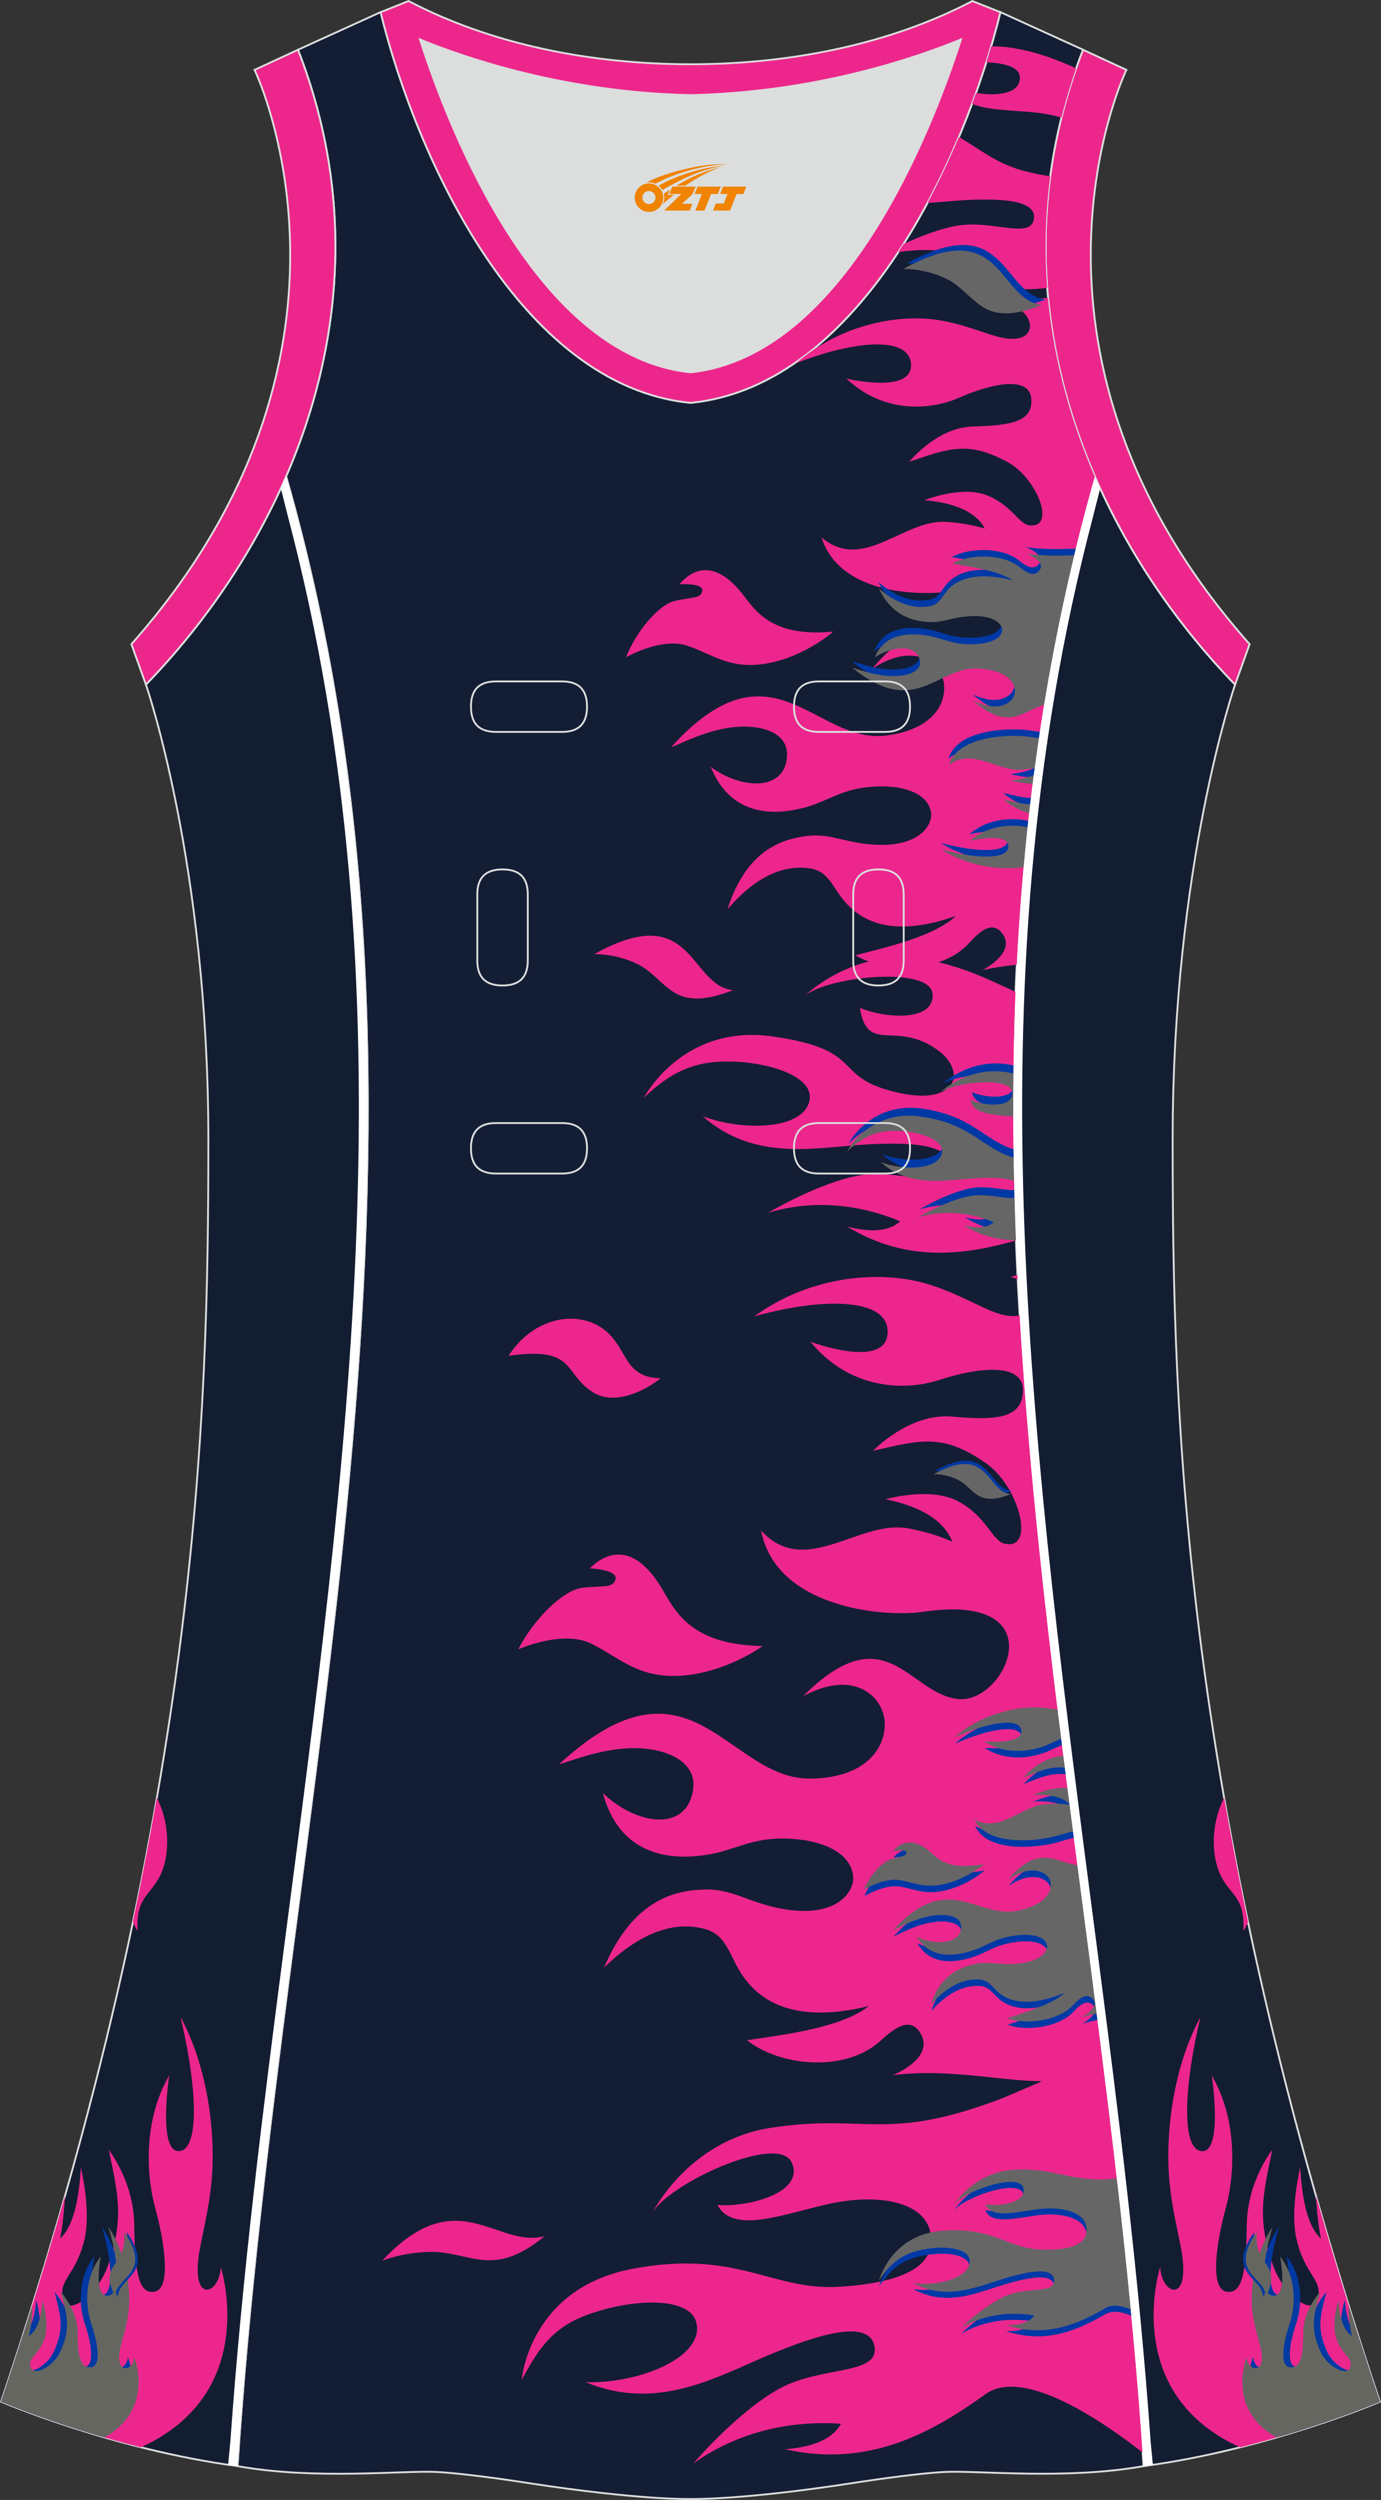 <?xml version="1.0" encoding="utf-8"?>
<!-- Generator: Adobe Illustrator 24.0.1, SVG Export Plug-In . SVG Version: 6.00 Build 0)  -->
<svg xmlns="http://www.w3.org/2000/svg" xmlns:xlink="http://www.w3.org/1999/xlink" version="1.1" id="图层_1" x="0px" y="0px" width="297.02px" height="537.6px" viewBox="0 0 297.01 537.59" enable-background="new 0 0 297.01 537.59" xml:space="preserve">
<rect x="0" y="0" width="297.01" height="537.59" fill="#333333" stroke="none"/>
<g>
	<path fill="#131D31" stroke="#DCDDDD" stroke-width="0.4" stroke-miterlimit="22.926" d="M265.63,147.21   c0,0-13.43,38.68-13.43,97.97s1.97,144.19,44.56,271.28c0,0-24.02,10.29-50.82,13.85c-9.3-142.69-51.34-284.14-10.46-427.83   C242.79,119.35,253.39,134.58,265.63,147.21z"/>
	<path fill="#ED268E" d="M263.28,386.63c1.5,8.61,3.21,17.51,5.14,26.7c-0.56,1.21-1.02,1.94-1.02,1.94   c0.46-8.09-3.42-7.65-5.42-13.31C260.44,397.6,260.77,391.4,263.28,386.63L263.28,386.63z M283.03,472.2   c4.03,14.16,8.58,28.9,13.73,44.27c0,0-12.75,5.46-30.03,9.8c-3.46-1.53-6.84-3.63-9.82-6.5c-13.58-13.02-7.39-32.23-7.39-32.23   c0.32,6.05,6.71,8.11,4.52-3.87c-0.86-4.7-2.53-10.88-2.74-18.1c-0.3-10.1,1.72-22.35,6.89-31.81   c-3.55,14.72-4.24,28.62,0.34,28.82c4.58,0.2,2.09-16.26,2.09-16.26c5.6,9.61,4.95,21.41,3.01,28.51   c-1.95,7.1-3.57,17.36,0.17,17.98c3.74,0.63,4.21-5.45,4.36-14.6c0.14-9.16,5.47-15.92,5.47-15.92   c-2.06,9.89-3.28,14.65,0.09,24.66c2.49,7.41,10.38,12.45,9.88,5.57c-0.2-2.67-3.23-4.52-4.73-10.88   c-1.51-6.36,0.77-15.55,0.77-15.55c0.31,5.78,1.34,12.56,4.46,15.27C284.08,481.35,283.29,477.67,283.03,472.2z"/>
	<path fill="#0039A2" d="M292.12,502.24c1.5,4.69,3.04,9.42,4.65,14.23c0,0-8.59,3.68-21.23,7.4c-0.38-0.23-0.75-0.46-1.12-0.71   c-8.95-6.18-4.92-16.32-4.92-16.32c0.22,3.1,4.42,3.92,2.97-2.17c-0.57-2.39-1.68-5.51-1.84-9.22c-0.22-5.19,1.09-11.59,4.47-16.66   c-2.31,7.73-2.73,14.91,0.27,14.84c3.01-0.07,1.34-8.46,1.34-8.46c3.7,4.73,3.29,10.84,2.03,14.57c-1.27,3.74-2.31,9.09,0.14,9.26   c2.46,0.18,2.76-2.97,2.83-7.69c0.08-4.72,3.56-8.42,3.56-8.42c-1.34,5.18-2.13,7.67,0.1,12.7c1.65,3.72,6.84,6.01,6.5,2.48   c-0.13-1.37-2.13-2.2-3.13-5.42s0.48-8.05,0.48-8.05C289.45,497.53,290.13,500.93,292.12,502.24z"/>
	<path fill="#666661" d="M290.12,495.94c2.1,6.72,4.3,13.56,6.64,20.52c0,0-9.04,3.87-22.23,7.69c-0.52-0.29-1.02-0.6-1.51-0.94   c-8.95-6.18-4.92-16.32-4.92-16.32c0.22,3.1,4.42,3.92,2.97-2.17c-0.57-2.39-1.68-5.5-1.84-9.22c-0.22-5.19,1.09-11.59,4.47-16.66   c-2.31,7.72-2.73,14.91,0.27,14.84c3.01-0.07,1.34-8.46,1.34-8.46c3.7,4.73,3.29,10.84,2.03,14.57c-1.27,3.73-2.31,9.09,0.14,9.26   c2.46,0.17,2.76-2.97,2.83-7.7c0.08-4.72,3.56-8.42,3.56-8.42c-1.34,5.18-2.13,7.68,0.1,12.7c1.65,3.72,6.84,6.01,6.5,2.48   c-0.13-1.37-2.13-2.2-3.13-5.42s0.48-8.05,0.48-8.05c0.21,2.97,0.9,6.42,2.96,7.69c0,0-0.57-2.04-0.73-5.05   C290.06,496.85,290.08,496.4,290.12,495.94z"/>
	<path fill="#0039A2" d="M271.66,494.01c2.62-5.18,0.35-6.2-1.08-8.77c-0.66-1.18-1.09-3.27-0.86-5.22   C263.44,489.17,271.65,489.58,271.66,494.01z"/>
	<path fill="#666661" d="M272.23,493.91c2.62-5.18,0.35-6.2-1.07-8.77c-0.66-1.18-1.09-3.27-0.86-5.22   C264.01,489.07,272.22,489.48,272.23,493.91z"/>
	<path fill="#ED268B" stroke="#DCDDDD" stroke-width="0.4" stroke-miterlimit="22.926" d="M232.92,10.7   c-20.31,52.12,0.51,103.25,32.71,136.52l3.12-8.7c-54.51-61.54-27.74-120.98-26.49-123.49L232.92,10.7z"/>
	<path fill="#DCDDDD" d="M90.32,8.48c6.35,19.73,25.2,68.13,58.18,71.59c32.98-3.46,51.83-51.87,58.18-71.59   c-9.72,3.99-31.2,11.39-58.18,11.98C121.52,19.87,100.04,12.48,90.32,8.48z"/>
	<path fill="#ED268C" stroke="#DCDDDD" stroke-width="0.4" stroke-miterlimit="22.926" d="M81.83,2.63   c7.69,31.39,30.1,80.3,66.52,84.01c0.05,0,0.1-0.01,0.15-0.01c0.05,0,0.1,0.01,0.15,0.01c36.42-3.71,58.83-52.62,66.52-84.01   l-6.05-2.41c-17.68,9.28-39.1,13.6-60.63,13.6c-21.52-0.01-42.94-4.32-60.62-13.6L81.83,2.63L81.83,2.63L81.83,2.63z M148.5,80.07   C115.52,76.61,96.67,28.2,90.32,8.48c9.72,3.99,31.2,11.39,58.18,11.98c26.98-0.59,48.46-7.98,58.18-11.98   C200.34,28.21,181.49,76.61,148.5,80.07z"/>
	<path fill="#131D34" stroke="#DCDDDD" stroke-width="0.4" stroke-miterlimit="22.926" d="M148.5,537.39c0,0,10.9,0.27,34.98-3.45   c0,0,12.74-2.03,19.79-2.38s26.09,1.74,42.67-1.25c-9.3-142.69-51.35-284.14-10.46-427.84c-11.94-27.53-15.15-59.46-2.56-91.78   l-17.74-8.07c-7.69,31.39-30.1,80.3-66.52,84.01l-0.15-0.01l-0.15,0.01c-36.42-3.71-58.84-52.62-66.52-84.01L64.09,10.7   c12.59,32.32,9.37,64.25-2.56,91.78c40.88,143.69-1.16,285.14-10.46,427.83c16.57,3,35.62,0.91,42.67,1.25   c7.05,0.35,19.79,2.38,19.79,2.38C137.6,537.66,148.5,537.39,148.5,537.39z"/>
	<path fill="#ED268D" d="M134.64,141.33c0,0,7.65-4.37,13.21-2.47c5.55,1.9,9.3,5.27,17.36,3.76c8.06-1.51,14-6.8,14-6.8   c-12.06,1.13-16.03-3.41-19.06-7.48c-7.32-9.83-12.6-4.4-14.02-2.69c0,0,5.16-0.36,4.91,1.38s-2.28,1.34-5.94,2.2   C141.44,130.1,136.63,136.19,134.64,141.33L134.64,141.33z M218.69,207.46c-2.4,0.23-4.85,0.58-7.36,1.15c0,0,7.66-3.93,4.04-8.11   c-2.22-2.56-4.83,0-7.07,2.42c-5.75,6.21-17.73,6.47-24.32,2.5c6.19-1.63,16.82-3.94,21.6-8.46c-13.26,4.7-19.92,1.27-23.51-2.65   c-3.17-3.45-3.64-7.11-8.34-7.64s-10.61,1.11-17.27,8.87c4.01-12.67,11.63-15.09,17.06-15.77c5.46-0.69,8.8,1.88,15.95,1.91   c8.86,0.03,11.08-4.65,10.78-6.86c-0.53-3.91-5.29-6.04-12.09-5.68c-7.13,0.37-9.75,3.05-14.95,4.47   c-7.18,1.96-16.15,1.69-20.35-8.7c6.72,4.95,16.1,5.27,16.41-2.43c0.21-5.17-6.02-6.87-12.17-6.03c-5.84,0.8-11.06,3.66-12.79,4.25   c21.82-24.13,30.97-0.57,46.32-2.54c10.14-1.3,12.99-6.98,12.36-11.31c-0.63-4.32-6.36-9.03-15.44-3.01   c13.6-16.25,19.18-2.61,28.34-2.62c8.83-0.02,16.11-20.8-7.9-14.67c-7.7,1.97-27.21,2.1-31.29-10.97   c8.95,7.54,17.58-3.88,26.68-3.36c5.02,0.29,8.45,1.46,8.45,1.46c-2.29-4.29-8.08-5.71-13.04-6.12c0,0,7.89-3.17,13.32-1.1   c5.43,2.06,6.99,6.24,9.27,6.51c5.89,0.67,1.64-10.19-4.69-13.61c-8.54-4.62-12.63-2.93-21.11-0.07c0,0,5.83-7.36,13.67-7.58   s13.04-0.88,12.54-6.04c-0.5-5.15-9.3-2.89-15.4-0.19c-6.1,2.7-16.2,3.63-24.38-4.08c0,0,14.07,3.39,13.93-2.92   c-0.14-6.31-12.04-5.33-24.67-0.4c8.14-7.16,18.65-9.97,27.29-9.58c6.18,0.28,11.45,2.57,15.47,3.75   c10.24,2.99,8.53-5.82,3.35-6.25c0,0,3.33-1.73,7.99-1.94c1.28,13.43,4.84,26.36,10.08,38.44   C225.49,137.59,220.46,172.56,218.69,207.46z"/>
	<path fill="#ED268D" d="M203.64,57.58c3.19,0.79,7.25,1.26,9.73-0.93c-5.11-2.08-12.26-3.71-20.16-2.43   c0.38-0.58,0.76-1.16,1.13-1.75c3.35-1.55,7.77-3.33,11.65-3.96c7.44-1.2,15.57,2.95,16.36-1.34c0.79-4.29-7.5-4.65-16.55-4.02   c-2.04,0.14-4.16,0.35-6.32,0.51c2.5-4.66,4.76-9.44,6.76-14.2c4.74,2.79,8.23,5.79,13.96,7.28c2.1,0.55,3.98,0.93,5.67,1.16   c-1.08,8.13-1.26,16.16-0.65,24.03C218.34,62.71,211.07,61.95,203.64,57.58L203.64,57.58z M228.28,25.29   c-1.64-0.49-3.42-0.84-5.24-1.05c-5-0.56-10.57-0.47-13.97-1.9c0.29-0.79,0.58-1.58,0.86-2.36c4.46,0.75,9.72,0.24,9.39-3.56   c-0.17-1.98-3.26-2.87-7.18-3.01c0.37-1.16,0.71-2.3,1.04-3.43c1.5-0.03,3.08,0.08,4.71,0.35c5.48,0.92,9.59,2.61,13.54,4.35   C230.21,18.23,229.15,21.77,228.28,25.29z"/>
	<path fill="#ED268D" d="M111.47,354.67c0,0,9.46-4.26,15.68-1.22c6.22,3.04,10.14,7.61,19.71,6.86c9.57-0.75,17.16-6.35,17.16-6.35   c-14.18-0.24-18.21-6.26-21.21-11.58c-7.26-12.86-14.09-6.99-15.96-5.12c0,0,6.05,0.25,5.53,2.32c-0.52,2.07-2.83,1.31-7.19,1.87   C120.83,342,114.45,348.72,111.47,354.67L111.47,354.67z M237.13,443.01c-9.19,9.37-25.43,0.88-45.08,3.21c0,0,9.42-3.73,5.74-9.26   c-2.25-3.39-5.61-0.65-8.53,1.98c-7.49,6.74-21.45,5.46-28.61-0.21c7.41-1.15,20.06-2.52,26.21-7.35   c-16.03,3.92-23.33-1.12-27-6.34c-3.24-4.59-3.32-9.08-8.72-10.35c-5.4-1.27-12.48-0.07-21.23,8.42   c6.29-14.78,15.47-16.69,21.86-16.79c6.44-0.11,9.99,3.44,18.31,4.43c10.3,1.22,13.49-4.15,13.42-6.86c-0.12-4.8-5.38-8-13.33-8.48   c-8.35-0.5-11.73,2.4-17.96,3.41c-8.6,1.41-19-0.1-22.55-13.23c7.19,6.88,18.05,8.51,19.4-0.75c0.91-6.22-6.12-9.1-13.38-8.91   c-6.9,0.19-13.33,2.96-15.42,3.44c28.47-26.26,36.1,3.44,54.2,3.1c11.96-0.22,16-6.71,15.82-12.02c-0.18-5.31-6.24-11.77-17.57-5.7   c17.9-17.83,22.65-0.59,33.3,0.61c10.28,1.16,21.4-22.99-7.31-18.78c-9.21,1.35-31.92-1.09-34.99-17.43   c9.45,10.31,20.95-2.35,31.46-0.51c5.8,1.01,9.64,2.89,9.64,2.89c-2.12-5.49-8.67-7.98-14.38-9.13c0,0,9.58-2.78,15.64,0.44   s7.33,8.48,9.95,9.1c6.76,1.6,3.21-12.09-3.7-17.08c-9.34-6.73-14.31-5.23-24.54-2.89c0,0,7.73-8.12,16.87-7.35   c9.14,0.78,15.28,0.67,15.36-5.63c0.07-6.3-10.45-4.73-17.88-2.28c-7.44,2.45-19.31,2.22-27.83-8.19c0,0,15.93,5.98,16.58-1.68   c0.65-7.65-13.31-8.05-28.64-3.77c10.38-7.57,22.96-9.57,32.97-7.94c7.16,1.17,12.99,4.64,17.52,6.59   c2.98,1.29,5.13,1.51,6.58,1.12C222.45,336.28,230.43,389.61,237.13,443.01L237.13,443.01z M218.88,275.15l-0.05-0.99   c-0.91,0.25-1.42,0.46-1.42,0.46C217.94,274.72,218.43,274.91,218.88,275.15L218.88,275.15z M142.11,296.38   c-8.14-0.14-6.99-6.55-12.25-10.52c-5.46-4.12-14.9-2.92-20.48,5.68c14.53-2.03,11.68,3.6,17.94,7.73   C133.59,303.38,142.11,296.38,142.11,296.38z"/>
	<path fill="#ED268D" d="M182.21,263.76c3.73,0.96,8.48,1.53,11.38-1.13c-7-2.97-17.27-5.17-28.39-1.84c0,0,11.06-6.58,19.75-8.05   c8.7-1.46,18.22,3.59,19.14-1.63c0.92-5.22-8.78-5.66-19.36-4.89s-22.9,3.23-33.61-6.19c8.92,3.36,21.99,2.86,23.01-3.56   c0.77-4.85-7.96-7.61-14.84-8.1c-8.4-0.6-14.02,1.18-20.8,7.67c0,0,8.23-15.98,27.79-13.15s12.77,8.18,24.96,11.6   c14.52,4.08,17.11-3.91,10.31-8.77c-8.95-6.4-14.98,1.13-16.62-9.01c5,2.21,16.14,3.18,15.63-3c-0.51-6.17-23.55-3.64-27.78,0.71   c0,0,10.61-10.81,26.12-8.1c8.12,1.42,13.66,4.32,19.53,6.97c-0.73,17.84-0.62,35.66,0.08,53.46   C207.39,269.9,195,271.58,182.21,263.76z"/>
	<path fill="#ED268D" d="M157.64,212.93c-11.89,4.63-13.54-0.72-18.75-4.54c-2.4-1.76-6.83-3.24-11.1-3.21   C149.22,193.29,148.05,211.83,157.64,212.93z"/>
	<path fill="#ED268D" d="M168.82,526.68c4.44-0.34,9.85-1.48,12.04-5.47c-8.76-0.65-20.83,0.76-31.76,8.54   c0,0,9.66-11.32,18.64-16.16c8.98-4.84,21.28-2.84,20.35-8.9s-11.72-2.93-23.02,1.85c-11.3,4.77-23.87,12.05-39.1,5.72   c11.01,0.36,25.13-5.05,23.87-12.46c-0.96-5.6-11.55-5.38-19.26-3.35c-9.42,2.48-13.36,5.72-18.38,15.35   c0,0,1.52-19.77,23.99-23.95c22.47-4.18,29.81,4.82,44.42,3.89c14.62-0.93,20.89-4.94,19.48-11.71c-1.4-6.77-11.58-8.3-21.5-6.17   c-9.92,2.14-20.86,6.74-24.29,0.29c6.3,0.56,18.85-2.52,16-9.09c-2.85-6.56-27.14,4.78-30.16,11.1c0,0,7.6-15.79,25.58-18.59   c20.59-3.2,24.66,3.28,49.96-6.41c0.85-0.32,11.63-5.01,21.31-9.23c3.58,28.45,6.8,56.93,8.75,85.45   c-9.31-7.26-25.79-18.29-33.78-12.55C200.48,523.08,186.92,530.75,168.82,526.68z"/>
	<path fill="#ED268D" d="M117.18,480.85c-10.02,8.1-14.44,4.57-21.8,3.56c-3.39-0.46-8.74,0.06-13.17,1.71   C98.49,468.76,106.65,483.63,117.18,480.85z"/>
	<path fill="#0039A6" d="M185.93,407.72c0,0,4.33-2.59,7.63-2.03s5.59,1.94,10.25,0.7s7.96-4.16,7.96-4.16   c-7.01,1.32-9.46-0.62-11.36-2.38c-4.58-4.26-7.49-1.31-8.27-0.4c0,0,3-0.5,2.91,0.35s-1.29,0.79-3.4,1.44   C189.56,401.88,186.94,405.12,185.93,407.72L185.93,407.72z M236.03,434.36c-1.07,0.23-2.15,0.49-3.25,0.82   c0,0,4.35-2.38,2.11-4.16c-1.38-1.09-2.82,0.31-4.05,1.62c-3.17,3.35-10.15,4.24-14.12,2.75c3.56-1.18,9.69-2.97,12.35-5.45   c-7.59,3.11-11.58,1.88-13.81,0.23c-1.96-1.46-2.34-3.19-5.11-3.14c-2.76,0.04-6.16,1.21-9.81,5.37c1.95-6.35,6.32-8,9.47-8.67   c3.17-0.68,5.19,0.34,9.37-0.1c5.17-0.55,6.32-2.94,6.08-3.99c-0.43-1.85-3.27-2.57-7.23-1.96c-4.15,0.64-5.6,2.09-8.59,3.1   c-4.13,1.4-9.38,1.85-12.15-2.89c4.08,1.95,9.56,1.5,9.5-2.21c-0.04-2.5-3.73-2.92-7.29-2.12c-3.38,0.76-6.34,2.47-7.33,2.86   c11.99-12.99,18.06-2.25,26.96-4.18c5.88-1.27,7.37-4.19,6.86-6.22c-0.5-2.04-3.99-3.94-9.1-0.46c6.74-7.87,10.39-3.51,15-3.06   C233.28,413.1,234.68,423.73,236.03,434.36L236.03,434.36z M230.95,395.2c-0.8,0.18-1.69,0.41-2.66,0.73   c-4.44,1.44-15.82,2.75-18.6-3.28c5.46,3.06,10.14-2.99,15.47-3.32c2.94-0.19,4.98,0.16,4.98,0.16c-1.47-1.92-4.9-2.23-7.8-2.11   c0,0,4.22-1.9,7.42-1.44C230.16,389.03,230.55,392.12,230.95,395.2L230.95,395.2z M229.2,381.53l-0.33-2.56   c-0.3,0.04-0.6,0.08-0.91,0.13c-4.57,0.6-7.74,4.52-7.74,4.52C223.89,382.16,226.12,381.19,229.2,381.53L229.2,381.53z    M228.41,375.27c-0.8,0.31-1.59,0.66-2.31,1.01c-3.48,1.69-9.35,2.78-14.36-0.41c0,0,8.32,0.73,8.04-2.29   c-0.28-3.03-7.19-1.8-14.41,1.38c4.53-3.96,10.57-5.99,15.63-6.35c2.46-0.18,4.7,0.12,6.63,0.42   C227.89,371.11,228.15,373.19,228.41,375.27z"/>
	<path fill="#0039A6" d="M216.38,501.29c2.15,0.05,4.81-0.24,6.06-2.06c-4.19-0.73-10.06-0.64-15.7,2.58c0,0,5.19-4.98,9.75-6.88   s10.38-0.34,10.23-3.3c-0.16-2.96-5.5-1.98-11.17-0.23s-12.07,4.65-19.1,0.87c5.28,0.7,12.34-1.22,12.09-4.85   c-0.19-2.74-5.3-3.15-9.11-2.54c-4.65,0.74-7.49,2.42-10.37,6.81c0,0,2.47-9.75,13.48-10.68c11.02-0.93,14.12,3.76,21.2,4.02   c7.08,0.26,10.29-1.37,9.94-4.7c-0.35-3.33-5.18-4.56-10.06-4.01s-10.37,2.24-11.71-1.03c3,0.57,9.2-0.31,8.14-3.61   s-13.29,0.99-15.05,3.9c0,0,4.42-7.23,13.21-7.72c8.66-0.48,13.02,3.07,22.12,1.87c1.07,9.41,2.08,18.82,2.97,28.24   c-2.09-0.91-4.07-1.19-5.6-0.31C231.79,501.08,224.9,504.11,216.38,501.29z"/>
	<path fill="#0039A6" d="M224.92,64.39c-11.89,4.63-13.54-0.72-18.75-4.54c-2.4-1.77-6.83-3.24-11.1-3.21   C216.5,44.76,215.33,63.3,224.92,64.39z"/>
	<path fill="#666666" d="M216.38,499.98c2.15,0.05,4.81-0.24,6.06-2.05c-4.19-0.73-10.06-0.64-15.7,2.58c0,0,5.19-4.98,9.75-6.88   s10.38-0.34,10.23-3.3c-0.16-2.96-5.5-1.98-11.17-0.23s-12.07,4.65-19.1,0.87c5.28,0.7,12.34-1.22,12.09-4.85   c-0.19-2.74-5.3-3.15-9.11-2.54c-4.65,0.73-7.49,2.41-10.37,6.81c0,0,2.47-9.75,13.48-10.68c11.02-0.93,14.12,3.76,21.2,4.02   c7.08,0.26,10.29-1.37,9.94-4.7c-0.35-3.33-5.18-4.56-10.06-4.01s-10.37,2.24-11.71-1.03c3,0.57,9.2-0.31,8.14-3.61   s-13.29,0.99-15.05,3.89c0,0,4.42-7.23,13.21-7.71c8.62-0.47,12.97,3.03,21.98,1.89c1.08,9.38,2.09,18.77,2.99,28.16   c-2.05-0.86-3.98-1.12-5.47-0.26C231.79,499.78,224.9,502.81,216.38,499.98z"/>
	<path fill="#666666" d="M185.83,406.32c0,0,4.33-2.59,7.63-2.03s5.59,1.94,10.25,0.7s7.96-4.16,7.96-4.16   c-7.01,1.32-9.46-0.61-11.36-2.38c-4.58-4.26-7.49-1.31-8.27-0.4c0,0,3-0.5,2.91,0.35s-1.29,0.79-3.4,1.44   C189.46,400.48,186.84,403.72,185.83,406.32L185.83,406.32z M235.86,432.97c-1.04,0.22-2.1,0.49-3.17,0.81c0,0,4.35-2.38,2.1-4.15   c-1.38-1.09-2.81,0.31-4.05,1.61c-3.17,3.35-10.15,4.25-14.12,2.76c3.56-1.18,9.69-2.97,12.35-5.45   c-7.59,3.1-11.58,1.88-13.81,0.23c-1.96-1.46-2.34-3.19-5.1-3.14c-2.76,0.04-6.15,1.21-9.81,5.37c1.95-6.35,6.32-8,9.47-8.68   c3.17-0.68,5.19,0.35,9.37-0.1c5.17-0.55,6.32-2.94,6.08-3.99c-0.43-1.85-3.27-2.56-7.23-1.96c-4.15,0.64-5.6,2.09-8.59,3.1   c-4.13,1.4-9.38,1.85-12.15-2.88c4.08,1.94,9.56,1.5,9.51-2.22c-0.04-2.5-3.73-2.92-7.29-2.12c-3.38,0.76-6.34,2.47-7.33,2.86   c11.98-13,18.06-2.25,26.96-4.18c5.88-1.27,7.37-4.19,6.86-6.23c-0.5-2.04-3.99-3.94-9.1-0.46c6.7-7.82,10.35-3.56,14.91-3.07   C233.1,411.7,234.49,422.34,235.86,432.97L235.86,432.97z M230.77,393.81c-0.78,0.18-1.64,0.41-2.58,0.71   c-4.44,1.44-15.82,2.75-18.6-3.27c5.46,3.05,10.14-2.99,15.47-3.32c2.94-0.18,4.98,0.16,4.98,0.16l-0.46-3.56   c-3.19-0.42-7.34,1.45-7.34,1.45c2.9-0.12,6.33,0.19,7.8,2.11L230.77,393.81L230.77,393.81z M229.02,380.12l-0.32-2.54   c-0.27,0.04-0.55,0.07-0.84,0.11c-4.57,0.61-7.74,4.52-7.74,4.52C223.76,380.77,225.98,379.81,229.02,380.12L229.02,380.12z    M228.24,373.9c-0.78,0.31-1.54,0.64-2.24,0.98c-3.47,1.69-9.34,2.78-14.36-0.41c0,0,8.32,0.73,8.04-2.29   c-0.28-3.03-7.19-1.8-14.41,1.38c4.53-3.96,10.57-5.99,15.63-6.35c2.43-0.17,4.64,0.11,6.56,0.41   C227.72,369.71,227.97,371.8,228.24,373.9z"/>
	<path fill="#0039A6" d="M207.5,261.78c2.13,0.55,4.85,0.87,6.51-0.65c-4-1.7-9.88-2.96-16.24-1.06c0,0,6.32-3.77,11.3-4.6   c3.37-0.57,6.95,0.57,9.07,0.44c0.08,3.02,0.18,6.05,0.29,9.07C214.89,264.93,211.23,264.06,207.5,261.78L207.5,261.78z    M218.06,252.14c-2.07-0.67-5.5-0.65-9.12-0.39c-6.05,0.44-13.1,1.85-19.22-3.54c5.1,1.92,12.58,1.63,13.16-2.04   c0.44-2.77-4.56-4.35-8.49-4.63c-4.81-0.34-8.02,0.68-11.9,4.39c0,0,4.7-9.14,15.9-7.52c10.86,1.57,13.07,6.69,19.59,8.72   C218,248.79,218.03,250.46,218.06,252.14L218.06,252.14z M217.92,238.36c0-1.47,0.01-2.94,0.02-4.42   c-0.68,2.64-6.25,2.08-8.88,0.92C209.54,237.83,213.67,238.04,217.92,238.36L217.92,238.36z M217.95,232.89   c-0.92-3.19-13.48-1.75-15.84,0.67c0,0,6.07-6.19,14.94-4.64c0.32,0.06,0.63,0.12,0.94,0.18   C217.97,230.36,217.95,231.62,217.95,232.89z"/>
	<path fill="#666666" d="M207.2,263.48c2.13,0.55,4.85,0.87,6.51-0.65c-4-1.7-9.88-2.96-16.24-1.06c0,0,6.32-3.77,11.3-4.6   c3.56-0.6,7.35,0.71,9.42,0.41c0.08,3.04,0.19,6.07,0.31,9.11C214.85,266.68,211.06,265.84,207.2,263.48L207.2,263.48z    M218.1,253.96c-2.02-0.79-5.64-0.78-9.46-0.51c-6.05,0.44-13.1,1.85-19.22-3.54c5.1,1.92,12.57,1.63,13.16-2.04   c0.44-2.77-4.56-4.35-8.49-4.63c-4.8-0.34-8.02,0.68-11.9,4.39c0,0,4.7-9.14,15.89-7.52c11.04,1.6,13.14,6.85,19.91,8.81   C218.03,250.59,218.07,252.27,218.1,253.96L218.1,253.96z M217.93,240.08c-0.01-3.07,0-6.15,0.04-9.23   c-0.4-0.09-0.8-0.17-1.22-0.24c-8.87-1.55-14.94,4.64-14.94,4.64c2.42-2.48,15.6-3.93,15.89-0.4s-6.08,2.98-8.94,1.71   C209.25,239.6,213.57,239.75,217.93,240.08z"/>
	<path fill="#0039A6" d="M217.58,320.62c-6.6,2.57-7.51-0.4-10.41-2.52c-1.33-0.98-3.79-1.8-6.16-1.78   C212.91,309.72,212.26,320.01,217.58,320.62z"/>
	<path fill="#666666" d="M217.38,321.31c-6.6,2.57-7.51-0.4-10.41-2.52c-1.33-0.98-3.79-1.8-6.16-1.78   C212.71,310.42,212.06,320.71,217.38,321.31z"/>
	<path fill="#0039A6" d="M231.39,117.99c-3.27,0.1-6.92,0.22-10.8-0.34c0,0,4.65,1.71,2.69,3.8c-1.2,1.28-2.83,0.11-4.24-1   c-3.62-2.85-10.66-2.71-14.37-0.65c3.7,0.65,10.02,1.51,13.01,3.58c-7.97-1.96-11.73-0.16-13.69,1.8c-1.72,1.73-1.85,3.5-4.59,3.86   c-2.74,0.36-6.27-0.29-10.49-3.87c2.86,6,7.43,6.98,10.63,7.19c3.23,0.21,5.09-1.1,9.28-1.27c5.19-0.22,6.69,1.99,6.6,3.05   c-0.16,1.89-2.86,3.02-6.87,3c-4.2-0.02-5.84-1.25-8.95-1.81c-4.29-0.78-9.54-0.45-11.59,4.64c3.75-2.53,9.24-2.89,9.73,0.8   c0.33,2.48-3.26,3.43-6.9,3.17c-3.46-0.25-6.63-1.51-7.67-1.75c13.76,11.1,18.2-0.42,27.28,0.18c6,0.4,7.9,3.06,7.7,5.15   s-3.37,4.48-8.94,1.8c7.99,6.94,10.92,1.73,15.58,0.76C226.59,139.38,228.78,128.69,231.39,117.99L231.39,117.99z M223.65,157.38   c-0.55-0.06-1.12-0.14-1.74-0.24c-4.6-0.77-16.05-0.4-17.92,5.97c4.95-3.82,10.47,1.47,15.79,1.01c1.16-0.1,2.16-0.26,2.96-0.42   C223.02,161.6,223.33,159.49,223.65,157.38L223.65,157.38z M222.55,165.11c-1.52,0.77-3.49,1.16-5.28,1.35c0,0,2.47,0.7,5.02,0.67   C222.37,166.46,222.46,165.78,222.55,165.11L222.55,165.11z M221.72,171.59c-1.76-0.07-3.59-0.52-6-1.09c0,0,2.42,2.22,5.77,3.03   C221.57,172.89,221.64,172.24,221.72,171.59L221.72,171.59z M221.15,176.51c-3.67-0.77-8.74-0.51-12.68,2.89   c0,0,8.12-1.94,8.29,1.09c0.17,3.04-6.85,2.83-14.46,0.75c5.06,3.25,11.34,4.37,16.39,3.99c0.54-0.04,1.07-0.1,1.59-0.18   C220.55,182.2,220.83,179.36,221.15,176.51z"/>
	<path fill="#666666" d="M231.05,119.41c-3.15,0.1-6.64,0.18-10.35-0.36c0,0,4.65,1.72,2.69,3.8c-1.2,1.28-2.83,0.11-4.24-1   c-3.62-2.85-10.66-2.71-14.37-0.65c3.7,0.65,10.02,1.51,13.01,3.58c-7.97-1.96-11.74-0.16-13.69,1.8c-1.72,1.73-1.85,3.5-4.59,3.86   c-2.74,0.36-6.27-0.3-10.49-3.87c2.86,5.99,7.43,6.98,10.64,7.19c3.23,0.21,5.09-1.1,9.28-1.27c5.19-0.22,6.69,1.98,6.6,3.05   c-0.16,1.89-2.86,3.02-6.87,3c-4.2-0.02-5.84-1.25-8.95-1.81c-4.29-0.78-9.54-0.45-11.59,4.64c3.75-2.53,9.24-2.89,9.73,0.8   c0.33,2.48-3.26,3.43-6.9,3.17c-3.46-0.25-6.63-1.51-7.67-1.75c13.76,11.1,18.2-0.42,27.28,0.18c6,0.4,7.9,3.06,7.7,5.15   s-3.37,4.48-8.94,1.8c7.79,6.77,10.77,1.98,15.23,0.84C226.32,140.84,228.47,130.13,231.05,119.41L231.05,119.41z M223.45,158.74   c-0.46-0.06-0.93-0.12-1.43-0.21c-4.6-0.77-16.05-0.4-17.92,5.97c4.95-3.82,10.47,1.47,15.79,1.01c1.02-0.09,1.92-0.22,2.66-0.36   C222.83,163.02,223.13,160.88,223.45,158.74L223.45,158.74z M222.34,166.66c-1.47,0.67-3.3,1.02-4.97,1.2c0,0,2.29,0.65,4.73,0.67   C222.18,167.91,222.26,167.28,222.34,166.66L222.34,166.66z M221.56,172.98c-1.68-0.1-3.44-0.54-5.73-1.07c0,0,2.29,2.1,5.51,2.97   C221.41,174.24,221.49,173.61,221.56,172.98L221.56,172.98z M221.01,177.87c-3.65-0.71-8.58-0.39-12.43,2.94   c0,0,8.12-1.94,8.29,1.09c0.17,3.04-6.85,2.83-14.46,0.75c5.06,3.26,11.34,4.37,16.39,3.99c0.46-0.04,0.91-0.08,1.35-0.15   C220.42,183.61,220.7,180.74,221.01,177.87z"/>
	<path fill="#666666" d="M224.12,65.59c-11.89,4.63-13.54-0.72-18.75-4.54c-2.4-1.76-6.83-3.24-11.1-3.21   C215.7,45.96,214.53,64.5,224.12,65.59z"/>
	<path fill="#131D31" stroke="#DCDDDD" stroke-width="0.4" stroke-miterlimit="22.926" d="M31.38,147.2   c0,0,13.43,38.68,13.43,97.97S42.84,389.36,0.25,516.45c0,0,24.02,10.29,50.83,13.85c9.3-142.69,51.34-284.15,10.46-427.83   C54.21,119.35,43.62,134.57,31.38,147.2z"/>
	<path fill="#ED268E" d="M33.72,386.62c-1.5,8.61-3.21,17.51-5.14,26.69c0.56,1.21,1.02,1.95,1.02,1.95   c-0.46-8.09,3.42-7.65,5.42-13.32C36.57,397.6,36.23,391.4,33.72,386.62L33.72,386.62z M13.97,472.19   c-4.03,14.16-8.58,28.9-13.73,44.27c0,0,12.75,5.46,30.03,9.8c3.46-1.53,6.84-3.63,9.82-6.5c13.58-13.02,7.4-32.23,7.4-32.23   c-0.32,6.05-6.71,8.11-4.52-3.87c0.86-4.7,2.53-10.88,2.74-18.1c0.3-10.1-1.72-22.35-6.89-31.81c3.55,14.72,4.24,28.62-0.34,28.82   s-2.09-16.26-2.09-16.26c-5.6,9.61-4.95,21.41-3.01,28.51c1.95,7.1,3.57,17.36-0.17,17.99s-4.21-5.45-4.35-14.6   c-0.14-9.15-5.47-15.92-5.47-15.92c2.06,9.89,3.28,14.65-0.09,24.66c-2.49,7.41-10.38,12.45-9.88,5.57   c0.19-2.67,3.23-4.52,4.73-10.88c1.51-6.36-0.77-15.56-0.77-15.56c-0.31,5.79-1.34,12.56-4.46,15.27   C12.92,481.35,13.71,477.66,13.97,472.19z"/>
	<path fill="#0039A2" d="M4.89,502.23c-1.5,4.69-3.04,9.42-4.65,14.23c0,0,8.59,3.68,21.23,7.4c0.38-0.22,0.75-0.46,1.12-0.71   c8.95-6.18,4.92-16.32,4.92-16.32c-0.22,3.1-4.42,3.92-2.97-2.17c0.57-2.39,1.68-5.51,1.84-9.22c0.22-5.19-1.09-11.59-4.47-16.66   c2.31,7.73,2.73,14.91-0.27,14.84c-3.01-0.07-1.35-8.46-1.35-8.46c-3.7,4.73-3.29,10.84-2.03,14.57c1.27,3.74,2.31,9.09-0.14,9.27   c-2.46,0.17-2.76-2.98-2.83-7.7c-0.08-4.72-3.56-8.42-3.56-8.42c1.34,5.18,2.13,7.68-0.1,12.71c-1.65,3.72-6.84,6.01-6.5,2.48   c0.13-1.37,2.13-2.2,3.13-5.42s-0.48-8.04-0.48-8.04C7.56,497.52,6.88,500.92,4.89,502.23z"/>
	<path fill="#666661" d="M6.88,495.93c-2.1,6.72-4.31,13.56-6.64,20.52c0,0,9.04,3.87,22.23,7.69c0.52-0.29,1.02-0.6,1.51-0.94   c8.95-6.19,4.92-16.32,4.92-16.32c-0.22,3.1-4.42,3.92-2.97-2.17c0.57-2.39,1.68-5.5,1.84-9.22c0.22-5.19-1.09-11.59-4.47-16.66   c2.31,7.72,2.73,14.91-0.28,14.84c-3.01-0.08-1.34-8.46-1.34-8.46c-3.7,4.73-3.29,10.84-2.03,14.57c1.27,3.74,2.31,9.09-0.14,9.26   c-2.46,0.18-2.76-2.97-2.83-7.7c-0.08-4.72-3.57-8.42-3.57-8.42c1.34,5.18,2.13,7.68-0.1,12.7c-1.65,3.72-6.84,6.01-6.5,2.48   c0.13-1.37,2.13-2.2,3.13-5.42s-0.48-8.05-0.48-8.05c-0.21,2.97-0.9,6.42-2.96,7.69c0,0,0.57-2.03,0.73-5.05   C6.94,496.85,6.93,496.39,6.88,495.93z"/>
	<path fill="#0039A2" d="M25.35,494c-2.62-5.18-0.35-6.2,1.08-8.77c0.66-1.18,1.09-3.27,0.86-5.22   C33.56,489.17,25.36,489.58,25.35,494z"/>
	<path fill="#666661" d="M24.78,493.9c-2.62-5.18-0.35-6.2,1.07-8.77c0.66-1.19,1.09-3.27,0.86-5.22   C32.99,489.07,24.78,489.48,24.78,493.9z"/>
	<path fill="#ED268B" stroke="#DCDDDD" stroke-width="0.4" stroke-miterlimit="22.926" d="M64.09,10.7   c20.31,52.12-0.51,103.25-32.71,136.52l-3.12-8.7C82.77,76.98,55.99,17.54,54.74,15.03L64.09,10.7z"/>
	<path fill="#FFFFFF" d="M49.06,530.03c0.67,0.1,1.33,0.19,2.01,0.28c9.3-142.69,51.34-284.15,10.46-427.83   c-0.37,0.85-0.75,1.69-1.13,2.53c0.77,3.07,1.41,5.62,1.51,6c27,102.51,12.65,204.13-0.81,307.65   c-4.6,35.37-9.05,70.81-11.56,106.4C49.49,525.49,49.29,527.64,49.06,530.03z"/>
	<path fill="#FFFFFF" d="M247.95,530.04c-0.67,0.1-1.33,0.19-2.01,0.28c-9.3-142.69-51.34-284.14-10.46-427.83   c0.37,0.85,0.75,1.69,1.13,2.53c-0.77,3.07-1.41,5.62-1.51,6c-26.99,102.51-12.65,204.13,0.81,307.65   c4.6,35.38,9.05,70.81,11.56,106.4C247.51,525.5,247.72,527.64,247.95,530.04z"/>
	
	<g>
		<path fill="none" stroke="#DCDDDD" stroke-width="0.4" stroke-miterlimit="22.926" d="M176.16,146.53c-3.64,0-5.4,1.77-5.4,5.43    c0,3.65,1.77,5.43,5.4,5.43h14.16c3.64,0,5.4-1.78,5.4-5.43s-1.77-5.43-5.4-5.43H176.16z"/>
		<path fill="none" stroke="#DCDDDD" stroke-width="0.4" stroke-miterlimit="22.926" d="M106.69,146.53c-3.64,0-5.4,1.77-5.4,5.43    c0,3.65,1.77,5.43,5.4,5.43h14.16c3.64,0,5.4-1.78,5.4-5.43s-1.77-5.43-5.4-5.43H106.69z"/>
		<path fill="none" stroke="#DCDDDD" stroke-width="0.4" stroke-miterlimit="22.926" d="M176.16,241.5c-3.64,0-5.4,1.78-5.4,5.43    s1.77,5.43,5.4,5.43h14.16c3.64,0,5.4-1.78,5.4-5.43s-1.77-5.43-5.4-5.43H176.16z"/>
		<path fill="none" stroke="#DCDDDD" stroke-width="0.4" stroke-miterlimit="22.926" d="M106.69,241.5c-3.64,0-5.4,1.78-5.4,5.43    s1.77,5.43,5.4,5.43h14.16c3.64,0,5.4-1.78,5.4-5.43s-1.77-5.43-5.4-5.43H106.69z"/>
		<path fill="none" stroke="#DCDDDD" stroke-width="0.4" stroke-miterlimit="22.926" d="M102.65,206.52c0,3.64,1.77,5.4,5.43,5.4    c3.65,0,5.43-1.77,5.43-5.4v-14.16c0-3.64-1.78-5.4-5.43-5.4s-5.43,1.77-5.43,5.4V206.52z"/>
		<path fill="none" stroke="#DCDDDD" stroke-width="0.4" stroke-miterlimit="22.926" d="M194.36,192.36c0-3.64-1.78-5.4-5.43-5.4    s-5.43,1.77-5.43,5.4v14.16c0,3.64,1.78,5.4,5.43,5.4s5.43-1.77,5.43-5.4V192.36z"/>
	</g>
</g>
<g id="图层_x0020_1">
	<path fill="#F08300" d="M136.68,43.53c0.416,1.136,1.472,1.984,2.752,2.032c0.144,0,0.304,0,0.448-0.016h0.016   c0.016,0,0.064,0,0.128-0.016c0.032,0,0.048-0.016,0.08-0.016c0.064-0.016,0.144-0.032,0.224-0.048c0.016,0,0.016,0,0.032,0   c0.192-0.048,0.4-0.112,0.576-0.208c0.192-0.096,0.4-0.224,0.608-0.384c0.672-0.56,1.104-1.408,1.104-2.352   c0-0.224-0.032-0.448-0.08-0.672l0,0C142.52,41.65,142.47,41.48,142.39,41.3C141.92,40.21,140.84,39.45,139.57,39.45C137.88,39.45,136.5,40.82,136.5,42.52C136.5,42.87,136.56,43.21,136.68,43.53L136.68,43.53L136.68,43.53z M140.98,42.55L140.98,42.55C140.95,43.33,140.29,43.93,139.51,43.89C138.72,43.86,138.13,43.21,138.16,42.42c0.032-0.784,0.688-1.376,1.472-1.344   C140.4,41.11,141.01,41.78,140.98,42.55L140.98,42.55z"/>
	<polygon fill="#F08300" points="155.01,40.13 ,154.37,41.72 ,152.93,41.72 ,151.51,45.27 ,149.56,45.27 ,150.96,41.72 ,149.38,41.72    ,150.02,40.13"/>
	<path fill="#F08300" d="M156.98,35.4c-1.008-0.096-3.024-0.144-5.056,0.112c-2.416,0.304-5.152,0.912-7.616,1.664   C142.26,37.78,140.39,38.5,139.04,39.27C139.24,39.24,139.43,39.22,139.62,39.22c0.48,0,0.944,0.112,1.36,0.288   C145.08,37.19,152.28,35.14,156.98,35.4L156.98,35.4L156.98,35.4z"/>
	<path fill="#F08300" d="M142.45,40.87c4-2.368,8.88-4.672,13.488-5.248c-4.608,0.288-10.224,2-14.288,4.304   C141.97,40.18,142.24,40.5,142.45,40.87C142.45,40.87,142.45,40.87,142.45,40.87z"/>
	<polygon fill="#F08300" points="160.5,40.13 ,159.88,41.72 ,158.42,41.72 ,157.01,45.27 ,156.55,45.27 ,155.04,45.27 ,153.35,45.27    ,153.94,43.77 ,155.65,43.77 ,156.47,41.72 ,154.88,41.72 ,155.52,40.13"/>
	<polygon fill="#F08300" points="149.59,40.13 ,148.95,41.72 ,146.66,43.83 ,148.92,43.83 ,148.34,45.27 ,142.85,45.27 ,146.52,41.72    ,143.94,41.72 ,144.58,40.13"/>
	<path fill="#F08300" d="M154.87,35.99c-3.376,0.752-6.464,2.192-9.424,3.952h1.888C149.76,38.37,152.1,36.94,154.87,35.99z    M144.07,40.81C143.44,41.19,143.38,41.24,142.77,41.65c0.064,0.256,0.112,0.544,0.112,0.816c0,0.496-0.112,0.976-0.32,1.392   c0.176-0.16,0.32-0.304,0.432-0.4c0.272-0.24,0.768-0.64,1.6-1.296l0.32-0.256H143.59l0,0L144.07,40.81L144.07,40.81L144.07,40.81z"/>
</g>
</svg>